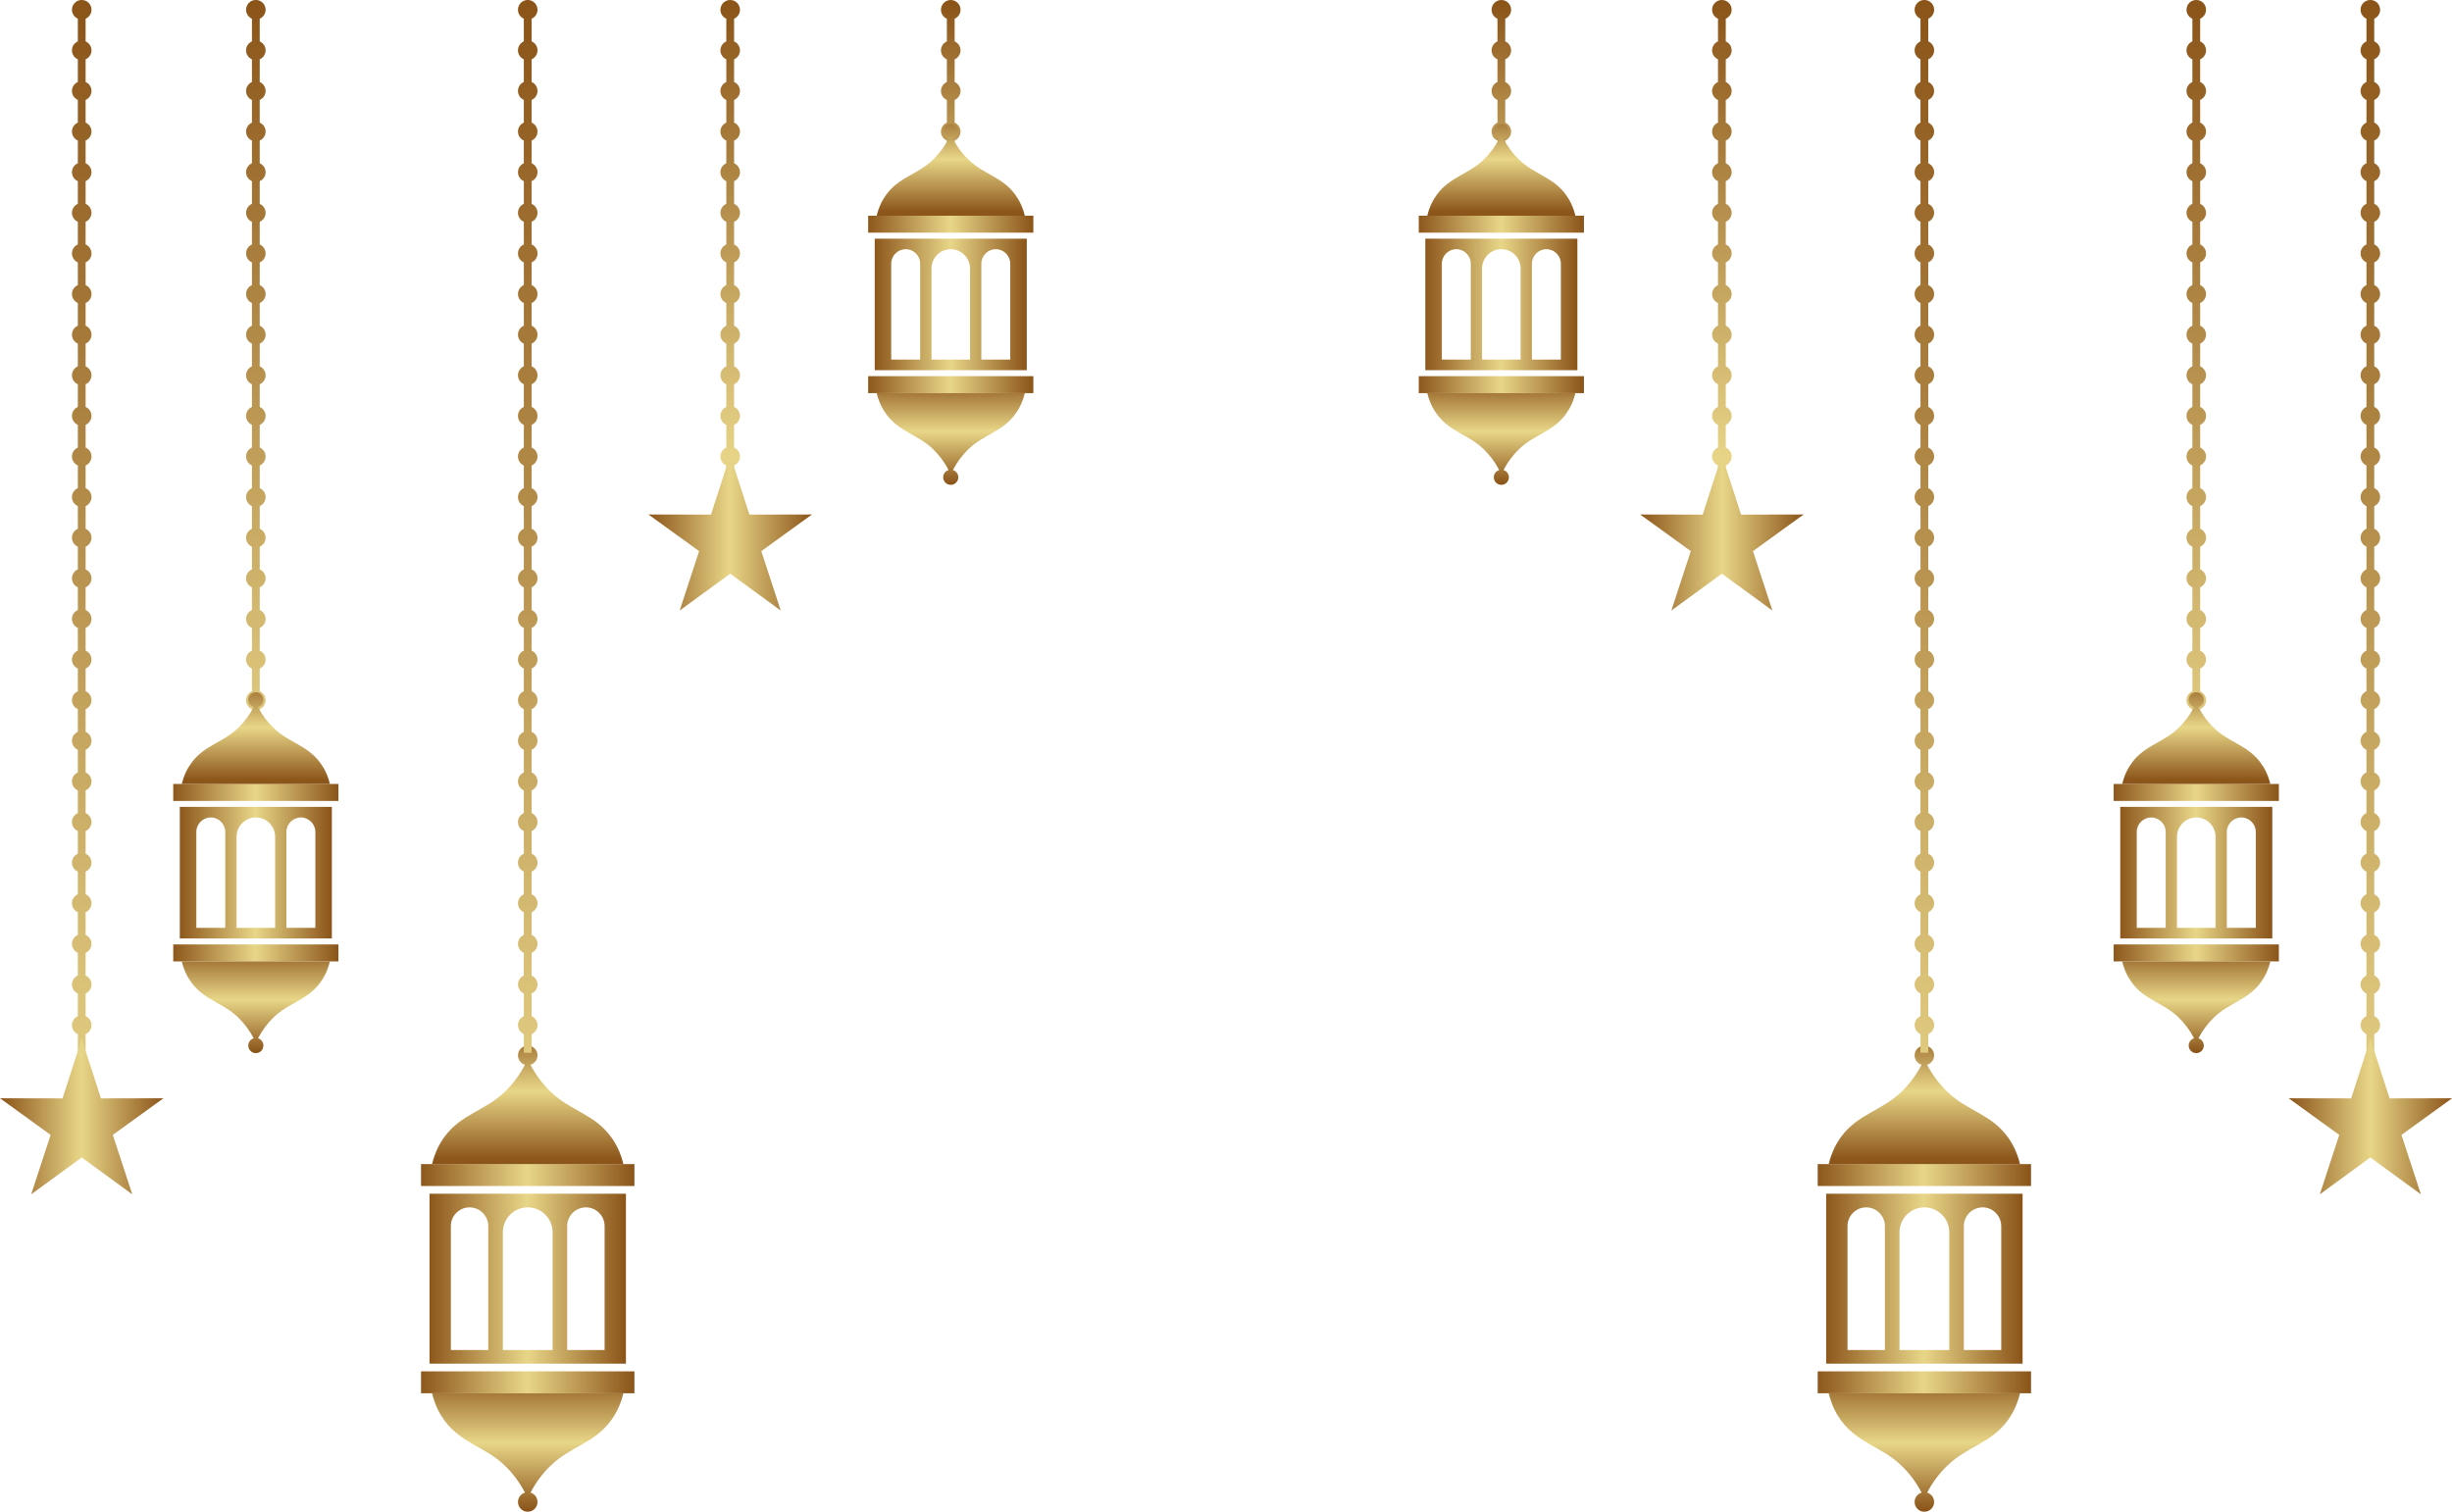 <?xml version="1.0" encoding="UTF-8"?>
<!DOCTYPE svg PUBLIC '-//W3C//DTD SVG 1.0//EN'
          'http://www.w3.org/TR/2001/REC-SVG-20010904/DTD/svg10.dtd'>
<svg clip-rule="evenodd" fill-rule="evenodd" height="560.1" image-rendering="optimizeQuality" preserveAspectRatio="xMidYMid meet" shape-rendering="geometricPrecision" text-rendering="geometricPrecision" version="1.0" viewBox="0.0 -0.0 908.2 560.1" width="908.2" xmlns="http://www.w3.org/2000/svg" xmlns:xlink="http://www.w3.org/1999/xlink" zoomAndPan="magnify"
><defs
  ><linearGradient gradientUnits="userSpaceOnUse" id="a" x1="60.54" x2="0" xlink:actuate="onLoad" xlink:show="other" xlink:type="simple" y1="406.89" y2="406.89"
    ><stop offset="0" stop-color="#8c551a"
      /><stop offset=".502" stop-color="#e8d688"
      /><stop offset="1" stop-color="#8b5419"
    /></linearGradient
    ><linearGradient gradientUnits="userSpaceOnUse" id="w" x1="300.74" x2="240.19" xlink:actuate="onLoad" xlink:href="#a" xlink:show="other" xlink:type="simple" y1="190.61" y2="190.61"
    /><linearGradient gradientUnits="userSpaceOnUse" id="Q" x1="847.69" x2="908.24" xlink:actuate="onLoad" xlink:href="#a" xlink:show="other" xlink:type="simple" y1="406.89" y2="406.89"
    /><linearGradient gradientUnits="userSpaceOnUse" id="R" x1="607.5" x2="668.04" xlink:actuate="onLoad" xlink:href="#a" xlink:show="other" xlink:type="simple" y1="190.61" y2="190.61"
    /><linearGradient gradientUnits="userSpaceOnUse" id="G" x1="784.81" x2="841.64" xlink:actuate="onLoad" xlink:href="#a" xlink:show="other" xlink:type="simple" y1="328.31" y2="328.31"
    /><linearGradient gradientUnits="userSpaceOnUse" id="b" x1="812.86" x2="813.32" xlink:actuate="onLoad" xlink:show="other" xlink:type="simple" y1="290.24" y2=".85"
    ><stop offset="0" stop-color="#e7d487"
      /><stop offset="1" stop-color="#8b5419"
    /></linearGradient
    ><linearGradient gradientUnits="userSpaceOnUse" id="y" x1="672.55" x2="752.28" xlink:actuate="onLoad" xlink:href="#a" xlink:show="other" xlink:type="simple" y1="436.18" y2="436.17"
    /><linearGradient gradientUnits="userSpaceOnUse" id="z" x1="714.05" x2="714.05" xlink:actuate="onLoad" xlink:href="#a" xlink:show="other" xlink:type="simple" y1="429.44" y2="379.22"
    /><linearGradient gradientUnits="userSpaceOnUse" id="L" x1="527.42" x2="584.25" xlink:actuate="onLoad" xlink:href="#a" xlink:show="other" xlink:type="simple" y1="117.77" y2="117.77"
    /><linearGradient gradientUnits="userSpaceOnUse" id="r" x1="323.48" x2="380.31" xlink:actuate="onLoad" xlink:href="#a" xlink:show="other" xlink:type="simple" y1="117.77" y2="117.77"
    /><linearGradient gradientUnits="userSpaceOnUse" id="M" x1="524.95" x2="586.68" xlink:actuate="onLoad" xlink:href="#a" xlink:show="other" xlink:type="simple" y1="83.7" y2="83.7"
    /><linearGradient gradientUnits="userSpaceOnUse" id="v" x1="355.92" x2="355.92" xlink:actuate="onLoad" xlink:href="#a" xlink:show="other" xlink:type="simple" y1="140.18" y2="179.29"
    /><linearGradient gradientUnits="userSpaceOnUse" id="d" x1="155.25" x2="234.98" xlink:actuate="onLoad" xlink:href="#a" xlink:show="other" xlink:type="simple" y1="436.18" y2="436.17"
    /><linearGradient gradientUnits="userSpaceOnUse" id="u" x1="321.01" x2="382.74" xlink:actuate="onLoad" xlink:href="#a" xlink:show="other" xlink:type="simple" y1="143.15" y2="143.15"
    /><linearGradient gradientUnits="userSpaceOnUse" id="J" x1="782.34" x2="844.07" xlink:actuate="onLoad" xlink:href="#a" xlink:show="other" xlink:type="simple" y1="353.69" y2="353.69"
    /><linearGradient gradientUnits="userSpaceOnUse" id="K" x1="817.25" x2="817.25" xlink:actuate="onLoad" xlink:href="#a" xlink:show="other" xlink:type="simple" y1="350.72" y2="389.83"
    /><linearGradient gradientUnits="userSpaceOnUse" id="p" x1="63.62" x2="125.35" xlink:actuate="onLoad" xlink:href="#a" xlink:show="other" xlink:type="simple" y1="353.69" y2="353.69"
    /><linearGradient gradientUnits="userSpaceOnUse" id="k" x1="269.88" x2="270.27" xlink:actuate="onLoad" xlink:href="#b" xlink:show="other" xlink:type="simple" y1="169.14" y2="1.25"
    /><linearGradient gradientUnits="userSpaceOnUse" id="c" x1="158.44" x2="231.84" xlink:actuate="onLoad" xlink:href="#a" xlink:show="other" xlink:type="simple" y1="480.18" y2="480.18"
    /><linearGradient gradientUnits="userSpaceOnUse" id="D" x1="877.08" x2="878.07" xlink:actuate="onLoad" xlink:href="#b" xlink:show="other" xlink:type="simple" y1="425.58" y2="1.25"
    /><linearGradient gradientUnits="userSpaceOnUse" id="E" x1="637.19" x2="637.58" xlink:actuate="onLoad" xlink:href="#b" xlink:show="other" xlink:type="simple" y1="169.14" y2="1.25"
    /><linearGradient gradientUnits="userSpaceOnUse" id="h" x1="194.58" x2="195.57" xlink:actuate="onLoad" xlink:href="#b" xlink:show="other" xlink:type="simple" y1="425.58" y2="1.25"
    /><linearGradient gradientUnits="userSpaceOnUse" id="A" x1="672.55" x2="752.28" xlink:actuate="onLoad" xlink:href="#a" xlink:show="other" xlink:type="simple" y1="512.96" y2="512.96"
    /><linearGradient gradientUnits="userSpaceOnUse" id="m" x1="66.1" x2="122.92" xlink:actuate="onLoad" xlink:href="#a" xlink:show="other" xlink:type="simple" y1="328.31" y2="328.31"
    /><linearGradient gradientUnits="userSpaceOnUse" id="O" x1="524.95" x2="586.68" xlink:actuate="onLoad" xlink:href="#a" xlink:show="other" xlink:type="simple" y1="143.15" y2="143.15"
    /><linearGradient gradientUnits="userSpaceOnUse" id="g" x1="200.33" x2="200.34" xlink:actuate="onLoad" xlink:href="#a" xlink:show="other" xlink:type="simple" y1="509.13" y2="559.64"
    /><linearGradient gradientUnits="userSpaceOnUse" id="i" x1="29.39" x2="30.38" xlink:actuate="onLoad" xlink:href="#b" xlink:show="other" xlink:type="simple" y1="425.58" y2="1.25"
    /><linearGradient gradientUnits="userSpaceOnUse" id="e" x1="196.74" x2="196.75" xlink:actuate="onLoad" xlink:href="#a" xlink:show="other" xlink:type="simple" y1="429.44" y2="379.22"
    /><linearGradient gradientUnits="userSpaceOnUse" id="C" x1="711.89" x2="712.87" xlink:actuate="onLoad" xlink:href="#b" xlink:show="other" xlink:type="simple" y1="425.58" y2="1.25"
    /><linearGradient gradientUnits="userSpaceOnUse" id="F" x1="555.59" x2="555.8" xlink:actuate="onLoad" xlink:href="#b" xlink:show="other" xlink:type="simple" y1="92.32" y2="1.25"
    /><linearGradient gradientUnits="userSpaceOnUse" id="f" x1="155.25" x2="234.98" xlink:actuate="onLoad" xlink:href="#a" xlink:show="other" xlink:type="simple" y1="512.96" y2="512.96"
    /><linearGradient gradientUnits="userSpaceOnUse" id="P" x1="559.86" x2="559.86" xlink:actuate="onLoad" xlink:href="#a" xlink:show="other" xlink:type="simple" y1="140.18" y2="179.29"
    /><linearGradient gradientUnits="userSpaceOnUse" id="x" x1="675.75" x2="749.15" xlink:actuate="onLoad" xlink:href="#a" xlink:show="other" xlink:type="simple" y1="480.18" y2="480.18"
    /><linearGradient gradientUnits="userSpaceOnUse" id="t" x1="353.14" x2="353.14" xlink:actuate="onLoad" xlink:href="#a" xlink:show="other" xlink:type="simple" y1="78.48" y2="39.61"
    /><linearGradient gradientUnits="userSpaceOnUse" id="N" x1="557.08" x2="557.08" xlink:actuate="onLoad" xlink:href="#a" xlink:show="other" xlink:type="simple" y1="78.48" y2="39.61"
    /><linearGradient gradientUnits="userSpaceOnUse" id="q" x1="98.53" x2="98.53" xlink:actuate="onLoad" xlink:href="#a" xlink:show="other" xlink:type="simple" y1="350.72" y2="389.83"
    /><linearGradient gradientUnits="userSpaceOnUse" id="l" x1="351.65" x2="351.86" xlink:actuate="onLoad" xlink:href="#b" xlink:show="other" xlink:type="simple" y1="92.32" y2="1.25"
    /><linearGradient gradientUnits="userSpaceOnUse" id="o" x1="95.75" x2="95.75" xlink:actuate="onLoad" xlink:href="#a" xlink:show="other" xlink:type="simple" y1="289.02" y2="250.15"
    /><linearGradient gradientUnits="userSpaceOnUse" id="I" x1="814.47" x2="814.47" xlink:actuate="onLoad" xlink:href="#a" xlink:show="other" xlink:type="simple" y1="289.02" y2="250.15"
    /><linearGradient gradientUnits="userSpaceOnUse" id="s" x1="321.01" x2="382.74" xlink:actuate="onLoad" xlink:href="#a" xlink:show="other" xlink:type="simple" y1="83.7" y2="83.7"
    /><linearGradient gradientUnits="userSpaceOnUse" id="j" x1="94.14" x2="94.6" xlink:actuate="onLoad" xlink:href="#b" xlink:show="other" xlink:type="simple" y1="290.24" y2=".85"
    /><linearGradient gradientUnits="userSpaceOnUse" id="B" x1="717.64" x2="717.64" xlink:actuate="onLoad" xlink:href="#a" xlink:show="other" xlink:type="simple" y1="509.13" y2="559.64"
    /><linearGradient gradientUnits="userSpaceOnUse" id="H" x1="782.34" x2="844.07" xlink:actuate="onLoad" xlink:href="#a" xlink:show="other" xlink:type="simple" y1="294.24" y2="294.24"
    /><linearGradient gradientUnits="userSpaceOnUse" id="n" x1="63.62" x2="125.35" xlink:actuate="onLoad" xlink:href="#a" xlink:show="other" xlink:type="simple" y1="294.24" y2="294.24"
  /></defs
  ><g
  ><g
    ><g
      ><path d="M231.84 442.25l-72.75 0 0 62.97 72.75 0 0 -62.97zm-57.92 5.06l0 0c3.81,0 6.93,3.12 6.93,6.93l0 45.92 -13.86 0 0 -45.92c0,-3.81 3.12,-6.93 6.93,-6.93zm43.09 0l0 0c-3.81,0 -6.93,3.12 -6.93,6.93l0 45.92 13.86 0 0 -45.92c0,-3.81 -3.12,-6.93 -6.93,-6.93zm-21.54 0l-0.01 0c-5.07,0 -9.21,4.15 -9.21,9.22l0 43.63 18.43 0 0 -43.63c0,-5.07 -4.14,-9.22 -9.21,-9.22z" fill="url(#c)"
        /><path d="M234.98 431.28L155.95 431.28 155.95 439.4 234.98 439.4z" fill="url(#d)"
        /><path d="M194.44 394.49c-1.95,3.71 -4.42,7.1 -7.55,10.09 -7.31,6.97 -15.94,8.13 -22.14,16.44 -2.09,2.8 -3.72,6.16 -4.71,10.26l70.86 0c-1,-4.1 -2.63,-7.46 -4.72,-10.26 -6.2,-8.31 -14.83,-9.47 -22.14,-16.44 -3.13,-2.99 -5.6,-6.38 -7.55,-10.09 1.5,-0.45 2.6,-1.83 2.6,-3.48 0,-2 -1.63,-3.62 -3.62,-3.62 -2,0 -3.62,1.62 -3.62,3.62 0,1.65 1.09,3.03 2.59,3.48z" fill="url(#e)"
        /><path d="M234.98 516.19L155.95 516.19 155.95 508.07 234.98 508.07z" fill="url(#f)"
        /><path d="M194.44 552.99c-1.95,-3.71 -4.42,-7.1 -7.55,-10.09 -7.31,-6.98 -15.94,-8.14 -22.14,-16.45 -2.09,-2.8 -3.72,-6.15 -4.71,-10.26l70.86 0c-1,4.11 -2.63,7.46 -4.72,10.26 -6.2,8.31 -14.83,9.47 -22.14,16.45 -3.13,2.99 -5.6,6.38 -7.55,10.09 1.5,0.44 2.6,1.83 2.6,3.47 0,2 -1.63,3.62 -3.62,3.62 -2,0 -3.62,-1.62 -3.62,-3.62 0,-1.64 1.09,-3.03 2.59,-3.47z" fill="url(#g)"
      /></g
      ><path d="M196.91 376.47c1.28,0.56 2.18,1.84 2.18,3.33 0,1.48 -0.9,2.76 -2.18,3.32l0 6.92 -2.89 0 0 -6.92c-1.28,-0.56 -2.17,-1.84 -2.17,-3.32 0,-1.49 0.89,-2.77 2.17,-3.33l0 -8.4c-1.28,-0.56 -2.17,-1.83 -2.17,-3.32 0,-1.49 0.89,-2.77 2.17,-3.32l0 -8.41c-1.28,-0.55 -2.17,-1.83 -2.17,-3.32 0,-1.49 0.89,-2.76 2.17,-3.32l0 -8.4c-1.28,-0.56 -2.17,-1.84 -2.17,-3.33 0,-1.48 0.89,-2.76 2.17,-3.32l0 -8.4c-1.28,-0.56 -2.17,-1.84 -2.17,-3.32 0,-1.49 0.89,-2.77 2.17,-3.32l0 -8.41c-1.28,-0.55 -2.17,-1.83 -2.17,-3.32 0,-1.49 0.89,-2.76 2.17,-3.32l0 -8.4c-1.28,-0.56 -2.17,-1.84 -2.17,-3.33 0,-1.48 0.89,-2.76 2.17,-3.32l0 -8.4c-1.28,-0.56 -2.17,-1.84 -2.17,-3.32 0,-1.49 0.89,-2.77 2.17,-3.33l0 -8.4c-1.28,-0.56 -2.17,-1.83 -2.17,-3.32 0,-1.49 0.89,-2.76 2.17,-3.32l0 -8.41c-1.28,-0.55 -2.17,-1.83 -2.17,-3.32 0,-1.48 0.89,-2.76 2.17,-3.32l0 -8.4c-1.28,-0.56 -2.17,-1.84 -2.17,-3.32 0,-1.49 0.89,-2.77 2.17,-3.33l0 -8.4c-1.28,-0.56 -2.17,-1.83 -2.17,-3.32 0,-1.49 0.89,-2.77 2.17,-3.32l0 -8.41c-1.28,-0.55 -2.17,-1.83 -2.17,-3.32 0,-1.49 0.89,-2.76 2.17,-3.32l0 -8.4c-1.28,-0.56 -2.17,-1.84 -2.17,-3.33 0,-1.48 0.89,-2.76 2.17,-3.32l0 -8.4c-1.28,-0.56 -2.17,-1.84 -2.17,-3.32 0,-1.49 0.89,-2.77 2.17,-3.32l0 -8.41c-1.28,-0.56 -2.17,-1.83 -2.17,-3.32 0,-1.49 0.89,-2.76 2.17,-3.32l0 -8.4c-1.28,-0.56 -2.17,-1.84 -2.17,-3.33 0,-1.48 0.89,-2.76 2.17,-3.32l0 -8.4c-1.28,-0.56 -2.17,-1.84 -2.17,-3.32 0,-1.49 0.89,-2.77 2.17,-3.33l0 -8.4c-1.28,-0.56 -2.17,-1.83 -2.17,-3.32 0,-1.49 0.89,-2.77 2.17,-3.32l0 -8.41c-1.28,-0.55 -2.17,-1.83 -2.17,-3.32 0,-1.48 0.89,-2.76 2.17,-3.32l0 -8.4c-1.28,-0.56 -2.17,-1.84 -2.17,-3.32 0,-1.49 0.89,-2.77 2.17,-3.33l0 -8.4c-1.28,-0.56 -2.17,-1.83 -2.17,-3.32 0,-1.49 0.89,-2.77 2.17,-3.32l0 -8.41c-1.28,-0.55 -2.17,-1.83 -2.17,-3.32 0,-1.49 0.89,-2.76 2.17,-3.32l0 -8.4c-1.28,-0.56 -2.17,-1.84 -2.17,-3.33 0,-1.48 0.89,-2.76 2.17,-3.32l0 -8.4c-1.28,-0.56 -2.17,-1.84 -2.17,-3.32 0,-1.49 0.89,-2.77 2.17,-3.32l0 -8.41c-1.28,-0.56 -2.17,-1.83 -2.17,-3.32 0,-2 1.62,-3.62 3.62,-3.62 1.99,0 3.62,1.62 3.62,3.62 0,1.49 -0.9,2.76 -2.18,3.32l0 8.41c1.28,0.55 2.18,1.83 2.18,3.32 0,1.48 -0.9,2.76 -2.18,3.32l0 8.4c1.28,0.56 2.18,1.84 2.18,3.32 0,1.49 -0.9,2.77 -2.18,3.33l0 8.4c1.28,0.56 2.18,1.83 2.18,3.32 0,1.49 -0.9,2.77 -2.18,3.32l0 8.41c1.28,0.55 2.18,1.83 2.18,3.32 0,1.49 -0.9,2.76 -2.18,3.32l0 8.4c1.28,0.56 2.18,1.84 2.18,3.33 0,1.48 -0.9,2.76 -2.18,3.32l0 8.4c1.28,0.56 2.18,1.84 2.18,3.32 0,1.49 -0.9,2.77 -2.18,3.32l0 8.41c1.28,0.55 2.18,1.83 2.18,3.32 0,1.49 -0.9,2.76 -2.18,3.32l0 8.4c1.28,0.56 2.18,1.84 2.18,3.33 0,1.48 -0.9,2.76 -2.18,3.32l0 8.4c1.28,0.56 2.18,1.84 2.18,3.32 0,1.49 -0.9,2.77 -2.18,3.33l0 8.4c1.28,0.56 2.18,1.83 2.18,3.32 0,1.49 -0.9,2.76 -2.18,3.32l0 8.41c1.28,0.55 2.18,1.83 2.18,3.32 0,1.48 -0.9,2.76 -2.18,3.32l0 8.4c1.28,0.56 2.18,1.84 2.18,3.32 0,1.49 -0.9,2.77 -2.18,3.33l0 8.4c1.28,0.56 2.18,1.83 2.18,3.32 0,1.49 -0.9,2.77 -2.18,3.32l0 8.41c1.28,0.55 2.18,1.83 2.18,3.32 0,1.49 -0.9,2.76 -2.18,3.32l0 8.4c1.28,0.56 2.18,1.84 2.18,3.33 0,1.48 -0.9,2.76 -2.18,3.32l0 8.4c1.28,0.56 2.18,1.84 2.18,3.32 0,1.49 -0.9,2.77 -2.18,3.32l0 8.41c1.28,0.56 2.18,1.83 2.18,3.32 0,1.49 -0.9,2.76 -2.18,3.32l0 8.4c1.28,0.56 2.18,1.84 2.18,3.33 0,1.48 -0.9,2.76 -2.18,3.32l0 8.4c1.28,0.56 2.18,1.84 2.18,3.32 0,1.49 -0.9,2.77 -2.18,3.33l0 8.4c1.28,0.56 2.18,1.83 2.18,3.32 0,1.49 -0.9,2.77 -2.18,3.32l0 8.41c1.28,0.55 2.18,1.83 2.18,3.32 0,1.48 -0.9,2.76 -2.18,3.32l0 8.4c1.28,0.56 2.18,1.84 2.18,3.32 0,1.49 -0.9,2.77 -2.18,3.33l0 8.4c1.28,0.56 2.18,1.83 2.18,3.32 0,1.49 -0.9,2.77 -2.18,3.32l0 8.41c1.28,0.55 2.18,1.83 2.18,3.32 0,1.49 -0.9,2.76 -2.18,3.32l0 8.4z" fill="url(#h)"
      /><path d="M31.71 376.47c1.28,0.56 2.18,1.84 2.18,3.33 0,1.48 -0.9,2.76 -2.18,3.32l0 6.92 -2.88 0 0 -6.92c-1.28,-0.56 -2.18,-1.84 -2.18,-3.32 0,-1.49 0.9,-2.77 2.18,-3.33l0 -8.4c-1.28,-0.56 -2.18,-1.83 -2.18,-3.32 0,-1.49 0.9,-2.77 2.18,-3.32l0 -8.41c-1.28,-0.55 -2.18,-1.83 -2.18,-3.32 0,-1.49 0.9,-2.76 2.18,-3.32l0 -8.4c-1.28,-0.56 -2.18,-1.84 -2.18,-3.33 0,-1.48 0.9,-2.76 2.18,-3.32l0 -8.4c-1.28,-0.56 -2.18,-1.84 -2.18,-3.32 0,-1.49 0.9,-2.77 2.18,-3.32l0 -8.41c-1.28,-0.55 -2.18,-1.83 -2.18,-3.32 0,-1.49 0.9,-2.76 2.18,-3.32l0 -8.4c-1.28,-0.56 -2.18,-1.84 -2.18,-3.33 0,-1.48 0.9,-2.76 2.18,-3.32l0 -8.4c-1.28,-0.56 -2.18,-1.84 -2.18,-3.32 0,-1.49 0.9,-2.77 2.18,-3.33l0 -8.4c-1.28,-0.56 -2.18,-1.83 -2.18,-3.32 0,-1.49 0.9,-2.76 2.18,-3.32l0 -8.41c-1.28,-0.55 -2.18,-1.83 -2.18,-3.32 0,-1.48 0.9,-2.76 2.18,-3.32l0 -8.4c-1.28,-0.56 -2.18,-1.84 -2.18,-3.32 0,-1.49 0.9,-2.77 2.18,-3.33l0 -8.4c-1.28,-0.56 -2.18,-1.83 -2.18,-3.32 0,-1.49 0.9,-2.77 2.18,-3.32l0 -8.41c-1.28,-0.55 -2.18,-1.83 -2.18,-3.32 0,-1.49 0.9,-2.76 2.18,-3.32l0 -8.4c-1.28,-0.56 -2.18,-1.84 -2.18,-3.33 0,-1.48 0.9,-2.76 2.18,-3.32l0 -8.4c-1.28,-0.56 -2.18,-1.84 -2.18,-3.32 0,-1.49 0.9,-2.77 2.18,-3.32l0 -8.41c-1.28,-0.56 -2.18,-1.83 -2.18,-3.32 0,-1.49 0.9,-2.76 2.18,-3.32l0 -8.4c-1.28,-0.56 -2.18,-1.84 -2.18,-3.33 0,-1.48 0.9,-2.76 2.18,-3.32l0 -8.4c-1.28,-0.56 -2.18,-1.84 -2.18,-3.32 0,-1.49 0.9,-2.77 2.18,-3.33l0 -8.4c-1.28,-0.56 -2.18,-1.83 -2.18,-3.32 0,-1.49 0.9,-2.77 2.18,-3.32l0 -8.41c-1.28,-0.55 -2.18,-1.83 -2.18,-3.32 0,-1.48 0.9,-2.76 2.18,-3.32l0 -8.4c-1.28,-0.56 -2.18,-1.84 -2.18,-3.32 0,-1.49 0.9,-2.77 2.18,-3.33l0 -8.4c-1.28,-0.56 -2.18,-1.83 -2.18,-3.32 0,-1.49 0.9,-2.77 2.18,-3.32l0 -8.41c-1.28,-0.55 -2.18,-1.83 -2.18,-3.32 0,-1.49 0.9,-2.76 2.18,-3.32l0 -8.4c-1.28,-0.56 -2.18,-1.84 -2.18,-3.33 0,-1.48 0.9,-2.76 2.18,-3.32l0 -8.4c-1.28,-0.56 -2.18,-1.84 -2.18,-3.32 0,-1.49 0.9,-2.77 2.18,-3.32l0 -8.41c-1.28,-0.56 -2.18,-1.83 -2.18,-3.32 0,-2 1.62,-3.62 3.62,-3.62 2,0 3.62,1.62 3.62,3.62 0,1.49 -0.9,2.76 -2.18,3.32l0 8.41c1.28,0.55 2.18,1.83 2.18,3.32 0,1.48 -0.9,2.76 -2.18,3.32l0 8.4c1.28,0.56 2.18,1.84 2.18,3.32 0,1.49 -0.9,2.77 -2.18,3.33l0 8.4c1.28,0.56 2.18,1.83 2.18,3.32 0,1.49 -0.9,2.77 -2.18,3.32l0 8.41c1.28,0.55 2.18,1.83 2.18,3.32 0,1.49 -0.9,2.76 -2.18,3.32l0 8.4c1.28,0.56 2.18,1.84 2.18,3.33 0,1.48 -0.9,2.76 -2.18,3.32l0 8.4c1.28,0.56 2.18,1.84 2.18,3.32 0,1.49 -0.9,2.77 -2.18,3.32l0 8.41c1.28,0.55 2.18,1.83 2.18,3.32 0,1.49 -0.9,2.76 -2.18,3.32l0 8.4c1.28,0.56 2.18,1.84 2.18,3.33 0,1.48 -0.9,2.76 -2.18,3.32l0 8.4c1.28,0.56 2.18,1.84 2.18,3.32 0,1.49 -0.9,2.77 -2.18,3.33l0 8.4c1.28,0.56 2.18,1.83 2.18,3.32 0,1.49 -0.9,2.76 -2.18,3.32l0 8.41c1.28,0.55 2.18,1.83 2.18,3.32 0,1.48 -0.9,2.76 -2.18,3.32l0 8.4c1.28,0.56 2.18,1.84 2.18,3.32 0,1.49 -0.9,2.77 -2.18,3.33l0 8.4c1.28,0.56 2.18,1.83 2.18,3.32 0,1.49 -0.9,2.77 -2.18,3.32l0 8.41c1.28,0.55 2.18,1.83 2.18,3.32 0,1.49 -0.9,2.76 -2.18,3.32l0 8.4c1.28,0.56 2.18,1.84 2.18,3.33 0,1.48 -0.9,2.76 -2.18,3.32l0 8.4c1.28,0.56 2.18,1.84 2.18,3.32 0,1.49 -0.9,2.77 -2.18,3.32l0 8.41c1.28,0.56 2.18,1.83 2.18,3.32 0,1.49 -0.9,2.76 -2.18,3.32l0 8.4c1.28,0.56 2.18,1.84 2.18,3.33 0,1.48 -0.9,2.76 -2.18,3.32l0 8.4c1.28,0.56 2.18,1.84 2.18,3.32 0,1.49 -0.9,2.77 -2.18,3.33l0 8.4c1.28,0.56 2.18,1.83 2.18,3.32 0,1.49 -0.9,2.77 -2.18,3.32l0 8.41c1.28,0.55 2.18,1.83 2.18,3.32 0,1.48 -0.9,2.76 -2.18,3.32l0 8.4c1.28,0.56 2.18,1.84 2.18,3.32 0,1.49 -0.9,2.77 -2.18,3.33l0 8.4c1.28,0.56 2.18,1.83 2.18,3.32 0,1.49 -0.9,2.77 -2.18,3.32l0 8.41c1.28,0.55 2.18,1.83 2.18,3.32 0,1.49 -0.9,2.76 -2.18,3.32l0 8.4z" fill="url(#i)"
      /><path d="M93.32 266l0 -3.26c-1.28,-0.56 -2.18,-1.83 -2.18,-3.32 0,-1.49 0.9,-2.76 2.18,-3.32l0 -8.41c-1.28,-0.55 -2.18,-1.83 -2.18,-3.32 0,-1.48 0.9,-2.76 2.18,-3.32l0 -8.4c-1.28,-0.56 -2.18,-1.84 -2.18,-3.32 0,-1.49 0.9,-2.77 2.18,-3.33l0 -8.4c-1.28,-0.56 -2.18,-1.83 -2.18,-3.32 0,-1.49 0.9,-2.77 2.18,-3.32l0 -8.41c-1.28,-0.55 -2.18,-1.83 -2.18,-3.32 0,-1.49 0.9,-2.76 2.18,-3.32l0 -8.4c-1.28,-0.56 -2.18,-1.84 -2.18,-3.33 0,-1.48 0.9,-2.76 2.18,-3.32l0 -8.4c-1.28,-0.56 -2.18,-1.84 -2.18,-3.32 0,-1.49 0.9,-2.77 2.18,-3.32l0 -8.41c-1.28,-0.56 -2.18,-1.83 -2.18,-3.32 0,-1.49 0.9,-2.76 2.18,-3.32l0 -8.4c-1.28,-0.56 -2.18,-1.84 -2.18,-3.33 0,-1.48 0.9,-2.76 2.18,-3.32l0 -8.4c-1.28,-0.56 -2.18,-1.84 -2.18,-3.32 0,-1.49 0.9,-2.77 2.18,-3.33l0 -8.4c-1.28,-0.56 -2.18,-1.83 -2.18,-3.32 0,-1.49 0.9,-2.77 2.18,-3.32l0 -8.41c-1.28,-0.55 -2.18,-1.83 -2.18,-3.32 0,-1.48 0.9,-2.76 2.18,-3.32l0 -8.4c-1.28,-0.56 -2.18,-1.84 -2.18,-3.32 0,-1.49 0.9,-2.77 2.18,-3.33l0 -8.4c-1.28,-0.56 -2.18,-1.83 -2.18,-3.32 0,-1.49 0.9,-2.77 2.18,-3.32l0 -8.41c-1.28,-0.55 -2.18,-1.83 -2.18,-3.32 0,-1.49 0.9,-2.76 2.18,-3.32l0 -8.4c-1.28,-0.56 -2.18,-1.84 -2.18,-3.33 0,-1.48 0.9,-2.76 2.18,-3.32l0 -8.4c-1.28,-0.56 -2.18,-1.84 -2.18,-3.32 0,-1.49 0.9,-2.77 2.18,-3.32l0 -8.41c-1.28,-0.56 -2.18,-1.83 -2.18,-3.32 0,-2 1.62,-3.62 3.62,-3.62 2,0 3.62,1.62 3.62,3.62 0,1.49 -0.9,2.76 -2.18,3.32l0 8.41c1.28,0.55 2.18,1.83 2.18,3.32 0,1.48 -0.9,2.76 -2.18,3.32l0 8.4c1.28,0.56 2.18,1.84 2.18,3.32 0,1.49 -0.9,2.77 -2.18,3.33l0 8.4c1.28,0.56 2.18,1.83 2.18,3.32 0,1.49 -0.9,2.77 -2.18,3.32l0 8.41c1.28,0.55 2.18,1.83 2.18,3.32 0,1.49 -0.9,2.76 -2.18,3.32l0 8.4c1.28,0.56 2.18,1.84 2.18,3.33 0,1.48 -0.9,2.76 -2.18,3.32l0 8.4c1.28,0.56 2.18,1.84 2.18,3.32 0,1.49 -0.9,2.77 -2.18,3.32l0 8.41c1.28,0.55 2.18,1.83 2.18,3.32 0,1.49 -0.9,2.76 -2.18,3.32l0 8.4c1.28,0.56 2.18,1.84 2.18,3.33 0,1.48 -0.9,2.76 -2.18,3.32l0 8.4c1.28,0.56 2.18,1.84 2.18,3.32 0,1.49 -0.9,2.77 -2.18,3.33l0 8.4c1.28,0.56 2.18,1.83 2.18,3.32 0,1.49 -0.9,2.76 -2.18,3.32l0 8.41c1.28,0.55 2.18,1.83 2.18,3.32 0,1.48 -0.9,2.76 -2.18,3.32l0 8.4c1.28,0.56 2.18,1.84 2.18,3.32 0,1.49 -0.9,2.77 -2.18,3.33l0 8.4c1.28,0.56 2.18,1.83 2.18,3.32 0,1.49 -0.9,2.77 -2.18,3.32l0 8.41c1.28,0.55 2.18,1.83 2.18,3.32 0,1.49 -0.9,2.76 -2.18,3.32l0 8.4c1.28,0.56 2.18,1.84 2.18,3.33 0,1.48 -0.9,2.76 -2.18,3.32l0 8.4c1.28,0.56 2.18,1.84 2.18,3.32 0,1.49 -0.9,2.77 -2.18,3.32l0 8.41c1.28,0.56 2.18,1.83 2.18,3.32 0,1.49 -0.9,2.76 -2.18,3.32l0 3.26 -2.88 0z" fill="url(#j)"
      /><path d="M269.02 173.73l0 -1.27c-1.28,-0.56 -2.18,-1.84 -2.18,-3.32 0,-1.49 0.9,-2.77 2.18,-3.32l0 -8.41c-1.28,-0.56 -2.18,-1.83 -2.18,-3.32 0,-1.49 0.9,-2.76 2.18,-3.32l0 -8.4c-1.28,-0.56 -2.18,-1.84 -2.18,-3.33 0,-1.48 0.9,-2.76 2.18,-3.32l0 -8.4c-1.28,-0.56 -2.18,-1.84 -2.18,-3.32 0,-1.49 0.9,-2.77 2.18,-3.33l0 -8.4c-1.28,-0.56 -2.18,-1.83 -2.18,-3.32 0,-1.49 0.9,-2.77 2.18,-3.32l0 -8.41c-1.28,-0.55 -2.18,-1.83 -2.18,-3.32 0,-1.48 0.9,-2.76 2.18,-3.32l0 -8.4c-1.28,-0.56 -2.18,-1.84 -2.18,-3.32 0,-1.49 0.9,-2.77 2.18,-3.33l0 -8.4c-1.28,-0.56 -2.18,-1.83 -2.18,-3.32 0,-1.49 0.9,-2.77 2.18,-3.32l0 -8.41c-1.28,-0.55 -2.18,-1.83 -2.18,-3.32 0,-1.49 0.9,-2.76 2.18,-3.32l0 -8.4c-1.28,-0.56 -2.18,-1.84 -2.18,-3.33 0,-1.48 0.9,-2.76 2.18,-3.32l0 -8.4c-1.28,-0.56 -2.18,-1.84 -2.18,-3.32 0,-1.49 0.9,-2.77 2.18,-3.32l0 -8.41c-1.28,-0.56 -2.18,-1.83 -2.18,-3.32 0,-2 1.62,-3.62 3.62,-3.62 2,0 3.62,1.62 3.62,3.62 0,1.49 -0.89,2.76 -2.18,3.32l0 8.41c1.29,0.55 2.18,1.83 2.18,3.32 0,1.48 -0.89,2.76 -2.18,3.32l0 8.4c1.29,0.56 2.18,1.84 2.18,3.32 0,1.49 -0.89,2.77 -2.18,3.33l0 8.4c1.29,0.56 2.18,1.83 2.18,3.32 0,1.49 -0.89,2.77 -2.18,3.32l0 8.41c1.29,0.55 2.18,1.83 2.18,3.32 0,1.49 -0.89,2.76 -2.18,3.32l0 8.4c1.29,0.56 2.18,1.84 2.18,3.33 0,1.48 -0.89,2.76 -2.18,3.32l0 8.4c1.29,0.56 2.18,1.84 2.18,3.32 0,1.49 -0.89,2.77 -2.18,3.32l0 8.41c1.29,0.55 2.18,1.83 2.18,3.32 0,1.49 -0.89,2.76 -2.18,3.32l0 8.4c1.29,0.56 2.18,1.84 2.18,3.33 0,1.48 -0.89,2.76 -2.18,3.32l0 8.4c1.29,0.56 2.18,1.84 2.18,3.32 0,1.49 -0.89,2.77 -2.18,3.33l0 8.4c1.29,0.56 2.18,1.83 2.18,3.32 0,1.49 -0.89,2.76 -2.18,3.32l0 8.41c1.29,0.55 2.18,1.83 2.18,3.32 0,1.48 -0.89,2.76 -2.18,3.32l0 1.27 -2.88 0z" fill="url(#k)"
      /><path d="M348.55 63.38c0.15,-1.3 1,-2.39 2.16,-2.89l0 -8.41c-1.29,-0.55 -2.18,-1.83 -2.18,-3.32 0,-1.49 0.89,-2.76 2.18,-3.32l0 -8.4c-1.29,-0.56 -2.18,-1.84 -2.18,-3.33 0,-1.48 0.89,-2.76 2.18,-3.32l0 -8.4c-1.29,-0.56 -2.18,-1.84 -2.18,-3.32 0,-1.49 0.89,-2.77 2.18,-3.32l0 -8.41c-1.29,-0.56 -2.18,-1.83 -2.18,-3.32 0,-2 1.62,-3.62 3.62,-3.62 2,0 3.62,1.62 3.62,3.62 0,1.49 -0.9,2.76 -2.18,3.32l0 8.41c1.28,0.55 2.18,1.83 2.18,3.32 0,1.48 -0.9,2.76 -2.18,3.32l0 8.4c1.28,0.56 2.18,1.84 2.18,3.32 0,1.49 -0.9,2.77 -2.18,3.33l0 8.4c1.28,0.56 2.18,1.83 2.18,3.32 0,1.49 -0.9,2.77 -2.18,3.32l0 8.41c1.16,0.5 2,1.59 2.15,2.89l-7.19 0z" fill="url(#l)"
      /><path d="M122.92 298.94l-56.32 0 0 48.75 56.32 0 0 -48.75zm-44.84 3.92l0 0c2.95,0 5.36,2.42 5.36,5.36l0 35.55 -10.72 0 0 -35.55c0,-2.94 2.41,-5.36 5.36,-5.36zm33.36 0l0 0c-2.95,0 -5.36,2.42 -5.36,5.36l0 35.55 10.72 0 0 -35.55c0,-2.94 -2.41,-5.36 -5.36,-5.36zm-16.68 0l0 0c-3.93,0 -7.14,3.21 -7.14,7.14l0 33.77 14.28 0 0 -33.77c0,-3.93 -3.22,-7.14 -7.14,-7.14z" fill="url(#m)"
      /><path d="M125.35 290.45L64.17 290.45 64.17 296.74 125.35 296.74z" fill="url(#n)"
      /><path d="M93.97 261.96c-1.52,2.88 -3.43,5.5 -5.85,7.81 -5.66,5.41 -12.34,6.3 -17.14,12.74 -1.62,2.16 -2.88,4.76 -3.65,7.94l54.86 0c-0.78,-3.18 -2.03,-5.78 -3.65,-7.94 -4.8,-6.44 -11.48,-7.33 -17.14,-12.74 -2.42,-2.31 -4.34,-4.93 -5.85,-7.81 1.16,-0.34 2.01,-1.41 2.01,-2.69 0,-1.54 -1.25,-2.8 -2.8,-2.8 -1.55,0 -2.8,1.26 -2.8,2.8 0,1.28 0.84,2.35 2.01,2.69z" fill="url(#o)"
      /><path d="M125.35 356.19L64.17 356.19 64.17 349.9 125.35 349.9z" fill="url(#p)"
      /><path d="M93.97 384.67c-1.52,-2.87 -3.43,-5.49 -5.85,-7.81 -5.66,-5.4 -12.34,-6.3 -17.14,-12.73 -1.62,-2.17 -2.88,-4.76 -3.65,-7.94l54.86 0c-0.78,3.18 -2.03,5.77 -3.65,7.94 -4.8,6.43 -11.48,7.33 -17.14,12.73 -2.42,2.32 -4.34,4.94 -5.85,7.81 1.16,0.35 2.01,1.42 2.01,2.69 0,1.55 -1.25,2.81 -2.8,2.81 -1.55,0 -2.8,-1.26 -2.8,-2.81 0,-1.27 0.84,-2.34 2.01,-2.69z" fill="url(#q)"
      /><g
      ><path d="M380.31 88.41l-56.32 0 0 48.74 56.32 0 0 -48.74zm-44.84 3.91l0 0c2.95,0 5.36,2.42 5.36,5.36l0 35.55 -10.73 0 0 -35.55c0,-2.94 2.42,-5.36 5.37,-5.36zm33.36 0l0 0c-2.95,0 -5.36,2.42 -5.36,5.36l0 35.55 10.72 0 0 -35.55c0,-2.94 -2.41,-5.36 -5.36,-5.36zm-16.68 0l0 0c-3.93,0 -7.14,3.21 -7.14,7.14l0 33.77 14.27 0 0 -33.77c0,-3.93 -3.21,-7.14 -7.13,-7.14z" fill="url(#r)"
        /><path d="M382.74 79.91L321.56 79.91 321.56 86.2 382.74 86.2z" fill="url(#s)"
        /><path d="M351.35 51.42c-1.51,2.88 -3.42,5.5 -5.84,7.81 -5.66,5.41 -12.34,6.3 -17.15,12.74 -1.61,2.17 -2.87,4.76 -3.64,7.94l54.86 0c-0.78,-3.18 -2.03,-5.77 -3.65,-7.94 -4.8,-6.44 -11.48,-7.33 -17.14,-12.74 -2.43,-2.31 -4.34,-4.93 -5.85,-7.81 1.16,-0.34 2.01,-1.41 2.01,-2.69 0,-1.54 -1.25,-2.8 -2.8,-2.8 -1.55,0 -2.81,1.26 -2.81,2.8 0,1.28 0.85,2.35 2.01,2.69z" fill="url(#t)"
        /><path d="M382.74 145.65L321.56 145.65 321.56 139.36 382.74 139.36z" fill="url(#u)"
        /><path d="M351.35 174.13c-1.51,-2.87 -3.42,-5.49 -5.84,-7.81 -5.66,-5.4 -12.34,-6.3 -17.15,-12.73 -1.61,-2.17 -2.87,-4.76 -3.64,-7.94l54.86 0c-0.78,3.18 -2.03,5.77 -3.65,7.94 -4.8,6.43 -11.48,7.33 -17.14,12.73 -2.43,2.32 -4.34,4.94 -5.85,7.81 1.16,0.35 2.01,1.42 2.01,2.69 0,1.55 -1.25,2.81 -2.8,2.81 -1.55,0 -2.81,-1.26 -2.81,-2.81 0,-1.27 0.85,-2.34 2.01,-2.69z" fill="url(#v)"
      /></g
      ><path d="M30.27 384.9L37.39 406.94 60.54 406.89 41.78 420.47 48.98 442.48 30.27 428.83 11.56 442.48 18.76 420.47 0 406.89 23.16 406.94z" fill="url(#a)"
      /><path d="M270.46 168.62L277.58 190.66 300.74 190.61 281.97 204.19 289.17 226.2 270.46 212.55 251.75 226.2 258.95 204.19 240.19 190.61 263.35 190.66z" fill="url(#w)"
      /><g
      ><path d="M676.39 442.25l72.76 0 0 62.97 -72.76 0 0 -62.97zm57.93 5.06l0 0c-3.81,0 -6.93,3.12 -6.93,6.93l0 45.92 13.85 0 0 -45.92c0,-3.81 -3.11,-6.93 -6.92,-6.93zm-43.1 0l0 0c3.81,0 6.93,3.12 6.93,6.93l0 45.92 -13.85 0 0 -45.92c0,-3.81 3.11,-6.93 6.92,-6.93zm21.55 0l0 0c5.07,0 9.22,4.15 9.22,9.22l0 43.63 -18.44 0 0 -43.63c0,-5.07 4.15,-9.22 9.22,-9.22z" fill="url(#x)"
        /><path d="M673.26 431.28L752.28 431.28 752.28 439.4 673.26 439.4z" fill="url(#y)"
        /><path d="M713.79 394.49c1.96,3.71 4.43,7.1 7.56,10.09 7.31,6.97 15.94,8.13 22.14,16.44 2.09,2.8 3.71,6.16 4.71,10.26l-70.86 0c1,-4.1 2.62,-7.46 4.71,-10.26 6.2,-8.31 14.83,-9.47 22.14,-16.44 3.13,-2.99 5.6,-6.38 7.56,-10.09 -1.5,-0.45 -2.6,-1.83 -2.6,-3.48 0,-2 1.62,-3.62 3.62,-3.62 2,0 3.62,1.62 3.62,3.62 0,1.65 -1.09,3.03 -2.6,3.48z" fill="url(#z)"
        /><path d="M673.26 516.19L752.28 516.19 752.28 508.07 673.26 508.07z" fill="url(#A)"
        /><path d="M713.79 552.99c1.96,-3.71 4.43,-7.1 7.56,-10.09 7.31,-6.98 15.94,-8.14 22.14,-16.45 2.09,-2.8 3.71,-6.15 4.71,-10.26l-70.86 0c1,4.11 2.62,7.46 4.71,10.26 6.2,8.31 14.83,9.47 22.14,16.45 3.13,2.99 5.6,6.38 7.56,10.09 -1.5,0.44 -2.6,1.83 -2.6,3.47 0,2 1.62,3.62 3.62,3.62 2,0 3.62,-1.62 3.62,-3.62 0,-1.64 -1.09,-3.03 -2.6,-3.47z" fill="url(#B)"
      /></g
      ><path d="M711.33 376.47c-1.28,0.56 -2.18,1.84 -2.18,3.33 0,1.48 0.9,2.76 2.18,3.32l0 6.92 2.88 0 0 -6.92c1.28,-0.56 2.18,-1.84 2.18,-3.32 0,-1.49 -0.9,-2.77 -2.18,-3.33l0 -8.4c1.28,-0.56 2.18,-1.83 2.18,-3.32 0,-1.49 -0.9,-2.77 -2.18,-3.32l0 -8.41c1.28,-0.55 2.18,-1.83 2.18,-3.32 0,-1.49 -0.9,-2.76 -2.18,-3.32l0 -8.4c1.28,-0.56 2.18,-1.84 2.18,-3.33 0,-1.48 -0.9,-2.76 -2.18,-3.32l0 -8.4c1.28,-0.56 2.18,-1.84 2.18,-3.32 0,-1.49 -0.9,-2.77 -2.18,-3.32l0 -8.41c1.28,-0.55 2.18,-1.83 2.18,-3.32 0,-1.49 -0.9,-2.76 -2.18,-3.32l0 -8.4c1.28,-0.56 2.18,-1.84 2.18,-3.33 0,-1.48 -0.9,-2.76 -2.18,-3.32l0 -8.4c1.28,-0.56 2.18,-1.84 2.18,-3.32 0,-1.49 -0.9,-2.77 -2.18,-3.33l0 -8.4c1.28,-0.56 2.18,-1.83 2.18,-3.32 0,-1.49 -0.9,-2.76 -2.18,-3.32l0 -8.41c1.28,-0.55 2.18,-1.83 2.18,-3.32 0,-1.48 -0.9,-2.76 -2.18,-3.32l0 -8.4c1.28,-0.56 2.18,-1.84 2.18,-3.32 0,-1.49 -0.9,-2.77 -2.18,-3.33l0 -8.4c1.28,-0.56 2.18,-1.83 2.18,-3.32 0,-1.49 -0.9,-2.77 -2.18,-3.32l0 -8.41c1.28,-0.55 2.18,-1.83 2.18,-3.32 0,-1.49 -0.9,-2.76 -2.18,-3.32l0 -8.4c1.28,-0.56 2.18,-1.84 2.18,-3.33 0,-1.48 -0.9,-2.76 -2.18,-3.32l0 -8.4c1.28,-0.56 2.18,-1.84 2.18,-3.32 0,-1.49 -0.9,-2.77 -2.18,-3.32l0 -8.41c1.28,-0.56 2.18,-1.83 2.18,-3.32 0,-1.49 -0.9,-2.76 -2.18,-3.32l0 -8.4c1.28,-0.56 2.18,-1.84 2.18,-3.33 0,-1.48 -0.9,-2.76 -2.18,-3.32l0 -8.4c1.28,-0.56 2.18,-1.84 2.18,-3.32 0,-1.49 -0.9,-2.77 -2.18,-3.33l0 -8.4c1.28,-0.56 2.18,-1.83 2.18,-3.32 0,-1.49 -0.9,-2.77 -2.18,-3.32l0 -8.41c1.28,-0.55 2.18,-1.83 2.18,-3.32 0,-1.48 -0.9,-2.76 -2.18,-3.32l0 -8.4c1.28,-0.56 2.18,-1.84 2.18,-3.32 0,-1.49 -0.9,-2.77 -2.18,-3.33l0 -8.4c1.28,-0.56 2.18,-1.83 2.18,-3.32 0,-1.49 -0.9,-2.77 -2.18,-3.32l0 -8.41c1.28,-0.55 2.18,-1.83 2.18,-3.32 0,-1.49 -0.9,-2.76 -2.18,-3.32l0 -8.4c1.28,-0.56 2.18,-1.84 2.18,-3.33 0,-1.48 -0.9,-2.76 -2.18,-3.32l0 -8.4c1.28,-0.56 2.18,-1.84 2.18,-3.32 0,-1.49 -0.9,-2.77 -2.18,-3.32l0 -8.41c1.28,-0.56 2.18,-1.83 2.18,-3.32 0,-2 -1.62,-3.62 -3.62,-3.62 -2,0 -3.62,1.62 -3.62,3.62 0,1.49 0.9,2.76 2.18,3.32l0 8.41c-1.28,0.55 -2.18,1.83 -2.18,3.32 0,1.48 0.9,2.76 2.18,3.32l0 8.4c-1.28,0.56 -2.18,1.84 -2.18,3.32 0,1.49 0.9,2.77 2.18,3.33l0 8.4c-1.28,0.56 -2.18,1.83 -2.18,3.32 0,1.49 0.9,2.77 2.18,3.32l0 8.41c-1.28,0.55 -2.18,1.83 -2.18,3.32 0,1.49 0.9,2.76 2.18,3.32l0 8.4c-1.28,0.56 -2.18,1.84 -2.18,3.33 0,1.48 0.9,2.76 2.18,3.32l0 8.4c-1.28,0.56 -2.18,1.84 -2.18,3.32 0,1.49 0.9,2.77 2.18,3.32l0 8.41c-1.28,0.55 -2.18,1.83 -2.18,3.32 0,1.49 0.9,2.76 2.18,3.32l0 8.4c-1.28,0.56 -2.18,1.84 -2.18,3.33 0,1.48 0.9,2.76 2.18,3.32l0 8.4c-1.28,0.56 -2.18,1.84 -2.18,3.32 0,1.49 0.9,2.77 2.18,3.33l0 8.4c-1.28,0.56 -2.18,1.83 -2.18,3.32 0,1.49 0.9,2.76 2.18,3.32l0 8.41c-1.28,0.55 -2.18,1.83 -2.18,3.32 0,1.48 0.9,2.76 2.18,3.32l0 8.4c-1.28,0.56 -2.18,1.84 -2.18,3.32 0,1.49 0.9,2.77 2.18,3.33l0 8.4c-1.28,0.56 -2.18,1.83 -2.18,3.32 0,1.49 0.9,2.77 2.18,3.32l0 8.41c-1.28,0.55 -2.18,1.83 -2.18,3.32 0,1.49 0.9,2.76 2.18,3.32l0 8.4c-1.28,0.56 -2.18,1.84 -2.18,3.33 0,1.48 0.9,2.76 2.18,3.32l0 8.4c-1.28,0.56 -2.18,1.84 -2.18,3.32 0,1.49 0.9,2.77 2.18,3.32l0 8.41c-1.28,0.56 -2.18,1.83 -2.18,3.32 0,1.49 0.9,2.76 2.18,3.32l0 8.4c-1.28,0.56 -2.18,1.84 -2.18,3.33 0,1.48 0.9,2.76 2.18,3.32l0 8.4c-1.28,0.56 -2.18,1.84 -2.18,3.32 0,1.49 0.9,2.77 2.18,3.33l0 8.4c-1.28,0.56 -2.18,1.83 -2.18,3.32 0,1.49 0.9,2.77 2.18,3.32l0 8.41c-1.28,0.55 -2.18,1.83 -2.18,3.32 0,1.48 0.9,2.76 2.18,3.32l0 8.4c-1.28,0.56 -2.18,1.84 -2.18,3.32 0,1.49 0.9,2.77 2.18,3.33l0 8.4c-1.28,0.56 -2.18,1.83 -2.18,3.32 0,1.49 0.9,2.77 2.18,3.32l0 8.41c-1.28,0.55 -2.18,1.83 -2.18,3.32 0,1.49 0.9,2.76 2.18,3.32l0 8.4z" fill="url(#C)"
      /><path d="M876.52 376.47c-1.28,0.56 -2.18,1.84 -2.18,3.33 0,1.48 0.9,2.76 2.18,3.32l0 6.92 2.88 0 0 -6.92c1.29,-0.56 2.18,-1.84 2.18,-3.32 0,-1.49 -0.89,-2.77 -2.18,-3.33l0 -8.4c1.29,-0.56 2.18,-1.83 2.18,-3.32 0,-1.49 -0.89,-2.77 -2.18,-3.32l0 -8.41c1.29,-0.55 2.18,-1.83 2.18,-3.32 0,-1.49 -0.89,-2.76 -2.18,-3.32l0 -8.4c1.29,-0.56 2.18,-1.84 2.18,-3.33 0,-1.48 -0.89,-2.76 -2.18,-3.32l0 -8.4c1.29,-0.56 2.18,-1.84 2.18,-3.32 0,-1.49 -0.89,-2.77 -2.18,-3.32l0 -8.41c1.29,-0.55 2.18,-1.83 2.18,-3.32 0,-1.49 -0.89,-2.76 -2.18,-3.32l0 -8.4c1.29,-0.56 2.18,-1.84 2.18,-3.33 0,-1.48 -0.89,-2.76 -2.18,-3.32l0 -8.4c1.29,-0.56 2.18,-1.84 2.18,-3.32 0,-1.49 -0.89,-2.77 -2.18,-3.33l0 -8.4c1.29,-0.56 2.18,-1.83 2.18,-3.32 0,-1.49 -0.89,-2.76 -2.18,-3.32l0 -8.41c1.29,-0.55 2.18,-1.83 2.18,-3.32 0,-1.48 -0.89,-2.76 -2.18,-3.32l0 -8.4c1.29,-0.56 2.18,-1.84 2.18,-3.32 0,-1.49 -0.89,-2.77 -2.18,-3.33l0 -8.4c1.29,-0.56 2.18,-1.83 2.18,-3.32 0,-1.49 -0.89,-2.77 -2.18,-3.32l0 -8.41c1.29,-0.55 2.18,-1.83 2.18,-3.32 0,-1.49 -0.89,-2.76 -2.18,-3.32l0 -8.4c1.29,-0.56 2.18,-1.84 2.18,-3.33 0,-1.48 -0.89,-2.76 -2.18,-3.32l0 -8.4c1.29,-0.56 2.18,-1.84 2.18,-3.32 0,-1.49 -0.89,-2.77 -2.18,-3.32l0 -8.41c1.29,-0.56 2.18,-1.83 2.18,-3.32 0,-1.49 -0.89,-2.76 -2.18,-3.32l0 -8.4c1.29,-0.56 2.18,-1.84 2.18,-3.33 0,-1.48 -0.89,-2.76 -2.18,-3.32l0 -8.4c1.29,-0.56 2.18,-1.84 2.18,-3.32 0,-1.49 -0.89,-2.77 -2.18,-3.33l0 -8.4c1.29,-0.56 2.18,-1.83 2.18,-3.32 0,-1.49 -0.89,-2.77 -2.18,-3.32l0 -8.41c1.29,-0.55 2.18,-1.83 2.18,-3.32 0,-1.48 -0.89,-2.76 -2.18,-3.32l0 -8.4c1.29,-0.56 2.18,-1.84 2.18,-3.32 0,-1.49 -0.89,-2.77 -2.18,-3.33l0 -8.4c1.29,-0.56 2.18,-1.83 2.18,-3.32 0,-1.49 -0.89,-2.77 -2.18,-3.32l0 -8.41c1.29,-0.55 2.18,-1.83 2.18,-3.32 0,-1.49 -0.89,-2.76 -2.18,-3.32l0 -8.4c1.29,-0.56 2.18,-1.84 2.18,-3.33 0,-1.48 -0.89,-2.76 -2.18,-3.32l0 -8.4c1.29,-0.56 2.18,-1.84 2.18,-3.32 0,-1.49 -0.89,-2.77 -2.18,-3.32l0 -8.41c1.29,-0.56 2.18,-1.83 2.18,-3.32 0,-2 -1.62,-3.62 -3.62,-3.62 -2,0 -3.62,1.62 -3.62,3.62 0,1.49 0.9,2.76 2.18,3.32l0 8.41c-1.28,0.55 -2.18,1.83 -2.18,3.32 0,1.48 0.9,2.76 2.18,3.32l0 8.4c-1.28,0.56 -2.18,1.84 -2.18,3.32 0,1.49 0.9,2.77 2.18,3.33l0 8.4c-1.28,0.56 -2.18,1.83 -2.18,3.32 0,1.49 0.9,2.77 2.18,3.32l0 8.41c-1.28,0.55 -2.18,1.83 -2.18,3.32 0,1.49 0.9,2.76 2.18,3.32l0 8.4c-1.28,0.56 -2.18,1.84 -2.18,3.33 0,1.48 0.9,2.76 2.18,3.32l0 8.4c-1.28,0.56 -2.18,1.84 -2.18,3.32 0,1.49 0.9,2.77 2.18,3.32l0 8.41c-1.28,0.55 -2.18,1.83 -2.18,3.32 0,1.49 0.9,2.76 2.18,3.32l0 8.4c-1.28,0.56 -2.18,1.84 -2.18,3.33 0,1.48 0.9,2.76 2.18,3.32l0 8.4c-1.28,0.56 -2.18,1.84 -2.18,3.32 0,1.49 0.9,2.77 2.18,3.33l0 8.4c-1.28,0.56 -2.18,1.83 -2.18,3.32 0,1.49 0.9,2.76 2.18,3.32l0 8.41c-1.28,0.55 -2.18,1.83 -2.18,3.32 0,1.48 0.9,2.76 2.18,3.32l0 8.4c-1.28,0.56 -2.18,1.84 -2.18,3.32 0,1.49 0.9,2.77 2.18,3.33l0 8.4c-1.28,0.56 -2.18,1.83 -2.18,3.32 0,1.49 0.9,2.77 2.18,3.32l0 8.41c-1.28,0.55 -2.18,1.83 -2.18,3.32 0,1.49 0.9,2.76 2.18,3.32l0 8.4c-1.28,0.56 -2.18,1.84 -2.18,3.33 0,1.48 0.9,2.76 2.18,3.32l0 8.4c-1.28,0.56 -2.18,1.84 -2.18,3.32 0,1.49 0.9,2.77 2.18,3.32l0 8.41c-1.28,0.56 -2.18,1.83 -2.18,3.32 0,1.49 0.9,2.76 2.18,3.32l0 8.4c-1.28,0.56 -2.18,1.84 -2.18,3.33 0,1.48 0.9,2.76 2.18,3.32l0 8.4c-1.28,0.56 -2.18,1.84 -2.18,3.32 0,1.49 0.9,2.77 2.18,3.33l0 8.4c-1.28,0.56 -2.18,1.83 -2.18,3.32 0,1.49 0.9,2.77 2.18,3.32l0 8.41c-1.28,0.55 -2.18,1.83 -2.18,3.32 0,1.48 0.9,2.76 2.18,3.32l0 8.4c-1.28,0.56 -2.18,1.84 -2.18,3.32 0,1.49 0.9,2.77 2.18,3.33l0 8.4c-1.28,0.56 -2.18,1.83 -2.18,3.32 0,1.49 0.9,2.77 2.18,3.32l0 8.41c-1.28,0.55 -2.18,1.83 -2.18,3.32 0,1.49 0.9,2.76 2.18,3.32l0 8.4z" fill="url(#D)"
      /><path d="M814.92 266l0 -3.26c1.28,-0.56 2.18,-1.83 2.18,-3.32 0,-1.49 -0.9,-2.76 -2.18,-3.32l0 -8.41c1.28,-0.55 2.18,-1.83 2.18,-3.32 0,-1.48 -0.9,-2.76 -2.18,-3.32l0 -8.4c1.28,-0.56 2.18,-1.84 2.18,-3.32 0,-1.49 -0.9,-2.77 -2.18,-3.33l0 -8.4c1.28,-0.56 2.18,-1.83 2.18,-3.32 0,-1.49 -0.9,-2.77 -2.18,-3.32l0 -8.41c1.28,-0.55 2.18,-1.83 2.18,-3.32 0,-1.49 -0.9,-2.76 -2.18,-3.32l0 -8.4c1.28,-0.56 2.18,-1.84 2.18,-3.33 0,-1.48 -0.9,-2.76 -2.18,-3.32l0 -8.4c1.28,-0.56 2.18,-1.84 2.18,-3.32 0,-1.49 -0.9,-2.77 -2.18,-3.32l0 -8.41c1.28,-0.56 2.18,-1.83 2.18,-3.32 0,-1.49 -0.9,-2.76 -2.18,-3.32l0 -8.4c1.28,-0.56 2.18,-1.84 2.18,-3.33 0,-1.48 -0.9,-2.76 -2.18,-3.32l0 -8.4c1.28,-0.56 2.18,-1.84 2.18,-3.32 0,-1.49 -0.9,-2.77 -2.18,-3.33l0 -8.4c1.28,-0.56 2.18,-1.83 2.18,-3.32 0,-1.49 -0.9,-2.77 -2.18,-3.32l0 -8.41c1.28,-0.55 2.18,-1.83 2.18,-3.32 0,-1.48 -0.9,-2.76 -2.18,-3.32l0 -8.4c1.28,-0.56 2.18,-1.84 2.18,-3.32 0,-1.49 -0.9,-2.77 -2.18,-3.33l0 -8.4c1.28,-0.56 2.18,-1.83 2.18,-3.32 0,-1.49 -0.9,-2.77 -2.18,-3.32l0 -8.41c1.28,-0.55 2.18,-1.83 2.18,-3.32 0,-1.49 -0.9,-2.76 -2.18,-3.32l0 -8.4c1.28,-0.56 2.18,-1.84 2.18,-3.33 0,-1.48 -0.9,-2.76 -2.18,-3.32l0 -8.4c1.28,-0.56 2.18,-1.84 2.18,-3.32 0,-1.49 -0.9,-2.77 -2.18,-3.32l0 -8.41c1.28,-0.56 2.18,-1.83 2.18,-3.32 0,-2 -1.62,-3.62 -3.62,-3.62 -2,0 -3.62,1.62 -3.62,3.62 0,1.49 0.89,2.76 2.18,3.32l0 8.41c-1.29,0.55 -2.18,1.83 -2.18,3.32 0,1.48 0.89,2.76 2.18,3.32l0 8.4c-1.29,0.56 -2.18,1.84 -2.18,3.32 0,1.49 0.89,2.77 2.18,3.33l0 8.4c-1.29,0.56 -2.18,1.83 -2.18,3.32 0,1.49 0.89,2.77 2.18,3.32l0 8.41c-1.29,0.55 -2.18,1.83 -2.18,3.32 0,1.49 0.89,2.76 2.18,3.32l0 8.4c-1.29,0.56 -2.18,1.84 -2.18,3.33 0,1.48 0.89,2.76 2.18,3.32l0 8.4c-1.29,0.56 -2.18,1.84 -2.18,3.32 0,1.49 0.89,2.77 2.18,3.32l0 8.41c-1.29,0.55 -2.18,1.83 -2.18,3.32 0,1.49 0.89,2.76 2.18,3.32l0 8.4c-1.29,0.56 -2.18,1.84 -2.18,3.33 0,1.48 0.89,2.76 2.18,3.32l0 8.4c-1.29,0.56 -2.18,1.84 -2.18,3.32 0,1.49 0.89,2.77 2.18,3.33l0 8.4c-1.29,0.56 -2.18,1.83 -2.18,3.32 0,1.49 0.89,2.76 2.18,3.32l0 8.41c-1.29,0.55 -2.18,1.83 -2.18,3.32 0,1.48 0.89,2.76 2.18,3.32l0 8.4c-1.29,0.56 -2.18,1.84 -2.18,3.32 0,1.49 0.89,2.77 2.18,3.33l0 8.4c-1.29,0.56 -2.18,1.83 -2.18,3.32 0,1.49 0.89,2.77 2.18,3.32l0 8.41c-1.29,0.55 -2.18,1.83 -2.18,3.32 0,1.49 0.89,2.76 2.18,3.32l0 8.4c-1.29,0.56 -2.18,1.84 -2.18,3.33 0,1.48 0.89,2.76 2.18,3.32l0 8.4c-1.29,0.56 -2.18,1.84 -2.18,3.32 0,1.49 0.89,2.77 2.18,3.32l0 8.41c-1.29,0.56 -2.18,1.83 -2.18,3.32 0,1.49 0.89,2.76 2.18,3.32l0 3.26 2.88 0z" fill="url(#b)"
      /><path d="M639.21 173.73l0 -1.27c1.28,-0.56 2.18,-1.84 2.18,-3.32 0,-1.49 -0.9,-2.77 -2.18,-3.32l0 -8.41c1.28,-0.56 2.18,-1.83 2.18,-3.32 0,-1.49 -0.9,-2.76 -2.18,-3.32l0 -8.4c1.28,-0.56 2.18,-1.84 2.18,-3.33 0,-1.48 -0.9,-2.76 -2.18,-3.32l0 -8.4c1.28,-0.56 2.18,-1.84 2.18,-3.32 0,-1.49 -0.9,-2.77 -2.18,-3.33l0 -8.4c1.28,-0.56 2.18,-1.83 2.18,-3.32 0,-1.49 -0.9,-2.77 -2.18,-3.32l0 -8.41c1.28,-0.55 2.18,-1.83 2.18,-3.32 0,-1.48 -0.9,-2.76 -2.18,-3.32l0 -8.4c1.28,-0.56 2.18,-1.84 2.18,-3.32 0,-1.49 -0.9,-2.77 -2.18,-3.33l0 -8.4c1.28,-0.56 2.18,-1.83 2.18,-3.32 0,-1.49 -0.9,-2.77 -2.18,-3.32l0 -8.41c1.28,-0.55 2.18,-1.83 2.18,-3.32 0,-1.49 -0.9,-2.76 -2.18,-3.32l0 -8.4c1.28,-0.56 2.18,-1.84 2.18,-3.33 0,-1.48 -0.9,-2.76 -2.18,-3.32l0 -8.4c1.28,-0.56 2.18,-1.84 2.18,-3.32 0,-1.49 -0.9,-2.77 -2.18,-3.32l0 -8.41c1.28,-0.56 2.18,-1.83 2.18,-3.32 0,-2 -1.62,-3.62 -3.62,-3.62 -2,0 -3.62,1.62 -3.62,3.62 0,1.49 0.9,2.76 2.18,3.32l0 8.41c-1.28,0.55 -2.18,1.83 -2.18,3.32 0,1.48 0.9,2.76 2.18,3.32l0 8.4c-1.28,0.56 -2.18,1.84 -2.18,3.32 0,1.49 0.9,2.77 2.18,3.33l0 8.4c-1.28,0.56 -2.18,1.83 -2.18,3.32 0,1.49 0.9,2.77 2.18,3.32l0 8.41c-1.28,0.55 -2.18,1.83 -2.18,3.32 0,1.49 0.9,2.76 2.18,3.32l0 8.4c-1.28,0.56 -2.18,1.84 -2.18,3.33 0,1.48 0.9,2.76 2.18,3.32l0 8.4c-1.28,0.56 -2.18,1.84 -2.18,3.32 0,1.49 0.9,2.77 2.18,3.32l0 8.41c-1.28,0.55 -2.18,1.83 -2.18,3.32 0,1.49 0.9,2.76 2.18,3.32l0 8.4c-1.28,0.56 -2.18,1.84 -2.18,3.33 0,1.48 0.9,2.76 2.18,3.32l0 8.4c-1.28,0.56 -2.18,1.84 -2.18,3.32 0,1.49 0.9,2.77 2.18,3.33l0 8.4c-1.28,0.56 -2.18,1.83 -2.18,3.32 0,1.49 0.9,2.76 2.18,3.32l0 8.41c-1.28,0.55 -2.18,1.83 -2.18,3.32 0,1.48 0.9,2.76 2.18,3.32l0 1.27 2.88 0z" fill="url(#E)"
      /><path d="M559.68 63.38c-0.15,-1.3 -0.99,-2.39 -2.15,-2.89l0 -8.41c1.28,-0.55 2.18,-1.83 2.18,-3.32 0,-1.49 -0.9,-2.76 -2.18,-3.32l0 -8.4c1.28,-0.56 2.18,-1.84 2.18,-3.33 0,-1.48 -0.9,-2.76 -2.18,-3.32l0 -8.4c1.28,-0.56 2.18,-1.84 2.18,-3.32 0,-1.49 -0.9,-2.77 -2.18,-3.32l0 -8.41c1.28,-0.56 2.18,-1.83 2.18,-3.32 0,-2 -1.62,-3.62 -3.62,-3.62 -2,0 -3.62,1.62 -3.62,3.62 0,1.49 0.89,2.76 2.18,3.32l0 8.41c-1.29,0.55 -2.18,1.83 -2.18,3.32 0,1.48 0.89,2.76 2.18,3.32l0 8.4c-1.29,0.56 -2.18,1.84 -2.18,3.32 0,1.49 0.89,2.77 2.18,3.33l0 8.4c-1.29,0.56 -2.18,1.83 -2.18,3.32 0,1.49 0.89,2.77 2.18,3.32l0 8.41c-1.16,0.5 -2,1.59 -2.16,2.89l7.19 0z" fill="url(#F)"
      /><g
      ><path d="M785.32 298.94l56.32 0 0 48.75 -56.32 0 0 -48.75zm44.84 3.92l0 0c-2.95,0 -5.36,2.42 -5.36,5.36l0 35.55 10.72 0 0 -35.55c0,-2.94 -2.41,-5.36 -5.36,-5.36zm-33.36 0l0 0c2.95,0 5.36,2.42 5.36,5.36l0 35.55 -10.73 0 0 -35.55c0,-2.94 2.42,-5.36 5.37,-5.36zm16.68 0l0 0c3.92,0 7.13,3.21 7.13,7.14l0 33.77 -14.27 0 0 -33.77c0,-3.93 3.21,-7.14 7.14,-7.14z" fill="url(#G)"
        /><path d="M782.88 290.45L844.07 290.45 844.07 296.74 782.88 296.74z" fill="url(#H)"
        /><path d="M814.27 261.96c1.51,2.88 3.42,5.5 5.85,7.81 5.66,5.41 12.34,6.3 17.14,12.74 1.62,2.16 2.87,4.76 3.65,7.94l-54.86 0c0.77,-3.18 2.03,-5.78 3.64,-7.94 4.8,-6.44 11.49,-7.33 17.15,-12.74 2.42,-2.31 4.33,-4.93 5.84,-7.81 -1.16,-0.34 -2.01,-1.41 -2.01,-2.69 0,-1.54 1.26,-2.8 2.81,-2.8 1.54,0 2.8,1.26 2.8,2.8 0,1.28 -0.85,2.35 -2.01,2.69z" fill="url(#I)"
        /><path d="M782.88 356.19L844.07 356.19 844.07 349.9 782.88 349.9z" fill="url(#J)"
        /><path d="M814.27 384.67c1.51,-2.87 3.42,-5.49 5.85,-7.81 5.66,-5.4 12.34,-6.3 17.14,-12.73 1.62,-2.17 2.87,-4.76 3.65,-7.94l-54.86 0c0.77,3.18 2.03,5.77 3.64,7.94 4.8,6.43 11.49,7.33 17.15,12.73 2.42,2.32 4.33,4.94 5.84,7.81 -1.16,0.35 -2.01,1.42 -2.01,2.69 0,1.55 1.26,2.81 2.81,2.81 1.54,0 2.8,-1.26 2.8,-2.81 0,-1.27 -0.85,-2.34 -2.01,-2.69z" fill="url(#K)"
      /></g
      ><g
      ><path d="M527.93 88.41l56.32 0 0 48.74 -56.32 0 0 -48.74zm44.84 3.91l0 0c-2.95,0 -5.36,2.42 -5.36,5.36l0 35.55 10.72 0 0 -35.55c0,-2.94 -2.41,-5.36 -5.36,-5.36zm-33.36 0l0 0c2.95,0 5.36,2.42 5.36,5.36l0 35.55 -10.72 0 0 -35.55c0,-2.94 2.41,-5.36 5.36,-5.36zm16.68 0l0 0c3.92,0 7.14,3.21 7.14,7.14l0 33.77 -14.28 0 0 -33.77c0,-3.93 3.21,-7.14 7.14,-7.14z" fill="url(#L)"
        /><path d="M525.5 79.91L586.68 79.91 586.68 86.2 525.5 86.2z" fill="url(#M)"
        /><path d="M556.88 51.42c1.51,2.88 3.43,5.5 5.85,7.81 5.66,5.41 12.34,6.3 17.14,12.74 1.62,2.17 2.87,4.76 3.65,7.94l-54.86 0c0.77,-3.18 2.03,-5.77 3.65,-7.94 4.8,-6.44 11.48,-7.33 17.14,-12.74 2.42,-2.31 4.33,-4.93 5.85,-7.81 -1.17,-0.34 -2.01,-1.41 -2.01,-2.69 0,-1.54 1.25,-2.8 2.8,-2.8 1.55,0 2.8,1.26 2.8,2.8 0,1.28 -0.85,2.35 -2.01,2.69z" fill="url(#N)"
        /><path d="M525.5 145.65L586.68 145.65 586.68 139.36 525.5 139.36z" fill="url(#O)"
        /><path d="M556.88 174.13c1.51,-2.87 3.43,-5.49 5.85,-7.81 5.66,-5.4 12.34,-6.3 17.14,-12.73 1.62,-2.17 2.87,-4.76 3.65,-7.94l-54.86 0c0.77,3.18 2.03,5.77 3.65,7.94 4.8,6.43 11.48,7.33 17.14,12.73 2.42,2.32 4.33,4.94 5.85,7.81 -1.17,0.35 -2.01,1.42 -2.01,2.69 0,1.55 1.25,2.81 2.8,2.81 1.55,0 2.8,-1.26 2.8,-2.81 0,-1.27 -0.85,-2.34 -2.01,-2.69z" fill="url(#P)"
      /></g
      ><path d="M877.96 384.9L870.85 406.94 847.69 406.89 866.45 420.47 859.25 442.48 877.96 428.83 896.67 442.48 889.47 420.47 908.24 406.89 885.08 406.94z" fill="url(#Q)"
      /><path d="M637.77 168.62L630.66 190.66 607.5 190.61 626.26 204.19 619.06 226.2 637.77 212.55 656.48 226.2 649.28 204.19 668.04 190.61 644.88 190.66z" fill="url(#R)"
    /></g
  ></g
></svg
>
